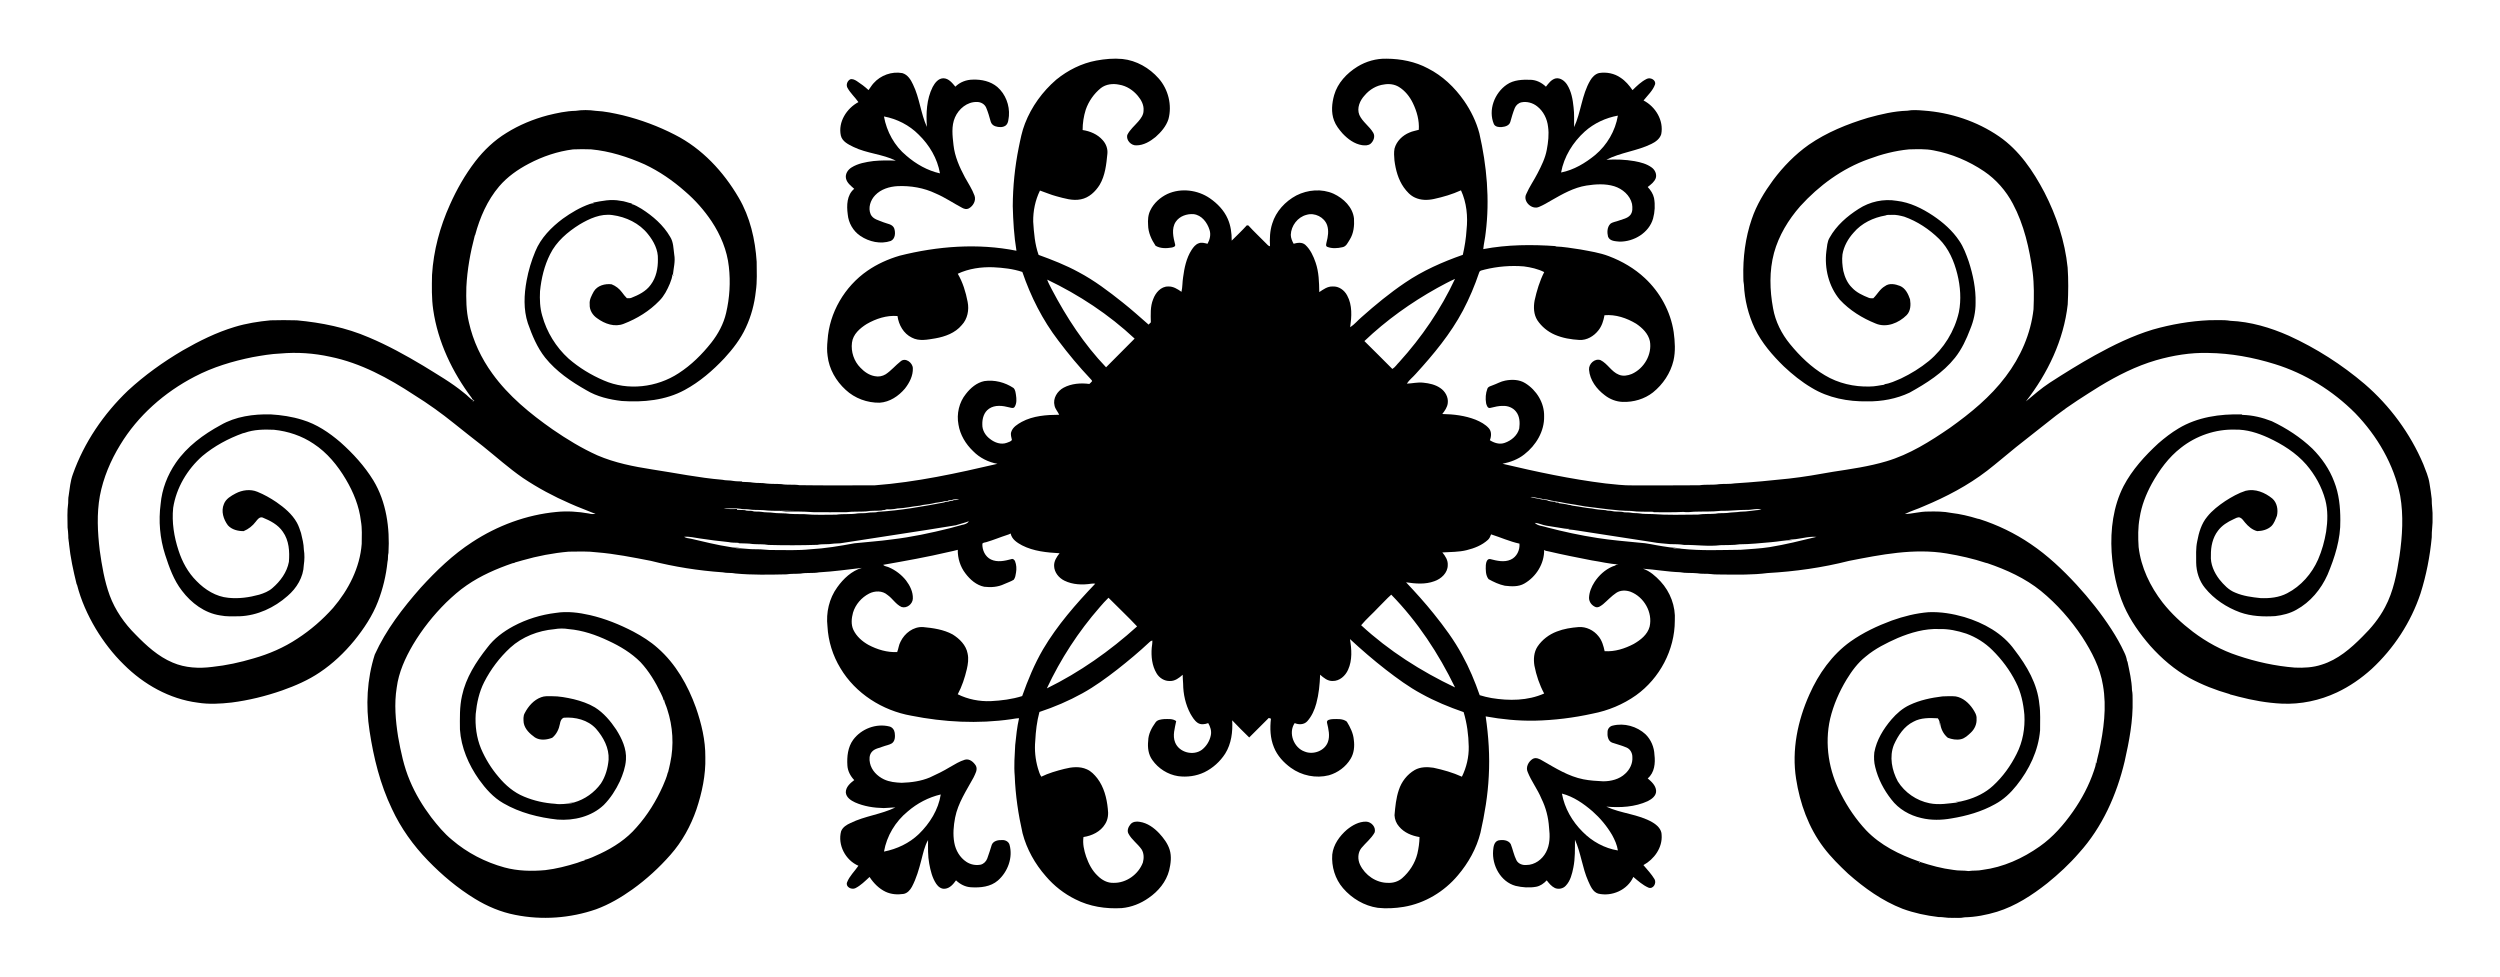 <?xml version="1.0" encoding="utf-8"?>

<!DOCTYPE svg PUBLIC "-//W3C//DTD SVG 1.1//EN" "http://www.w3.org/Graphics/SVG/1.1/DTD/svg11.dtd">
<svg version="1.1" id="Layer_1" xmlns="http://www.w3.org/2000/svg" xmlns:xlink="http://www.w3.org/1999/xlink" x="0px" y="0px"
	 viewBox="-80.941 -27.24 3057.913 1194.553" enable-background="new -80.941 -27.24 3057.913 1194.553" xml:space="preserve">
<path d="M2894.48,606.01c0.42-7.73-1.19-15.32-1.03-23.04c-0.74-6.29-1.58-12.58-2.69-18.82c-1.18-8.27-4.69-15.93-7.62-23.67
	c-15.95-37.54-40.76-71.29-71.62-97.92c-28.02-23.85-59.34-43.88-92.82-59.15c-22.63-10-46.87-17.21-71.69-18.25
	c-8.55-1.45-17.3-0.59-25.93-0.72c-23.23,1.08-46.37,5.07-68.76,11.46c-24.79,7.49-48.16,18.94-70.78,31.42
	c-18.88,10.5-37.25,21.9-55.38,33.65c-10.34,6.75-19.59,14.95-29.07,22.77c26.7-34.26,46.31-75.12,51.14-118.59
	c0.79-15,0.93-30.12-0.1-45.11c-3.29-32.13-13.63-63.27-28.38-91.93c-13.7-26.09-30.85-51.53-55.47-68.47
	c-27.17-18.68-59.64-29.32-92.42-31.63c-6.55-0.52-13.37-1.08-19.83,0.17c-16.33,0.47-32.34,4.35-48.03,8.66
	c-25.44,7.67-50.5,17.79-72.46,32.96c-16.77,11.86-31.28,26.75-43.58,43.15c-10.78,14.71-20.43,30.51-26.24,47.88
	c-7.84,22.83-10.89,47.12-10.27,71.18c-0.11,3,0.17,5.99,0.72,8.95c0.8,18.55,5.41,36.95,13.33,53.75
	c8.57,17.61,21.55,32.63,35.48,46.21c10.48,9.81,21.7,18.94,34.11,26.22c20.24,12.37,44.43,16.95,67.91,16.56
	c17.74,0.25,35.72-3.08,51.82-10.69c20.42-11.33,40.82-24.14,55.52-42.66c8.3-10.43,13.93-22.66,18.64-35.06
	c4.24-10.2,6.67-21.24,6.54-32.31c0.43-17.08-3.12-34.04-8.34-50.24c-3.1-8.81-6.34-17.72-11.66-25.47
	c-8.28-12.43-19.69-22.43-32-30.71c-13.37-8.88-28.22-16.28-44.34-18.15c-16.08-2.77-33.09,0.98-46.75,9.88
	c-14.08,8.96-27.17,20.35-35.4,35.07c-3.12,5.01-3.16,11.1-4.04,16.76c-2.53,20.85,2.9,43.05,16.51,59.3
	c12.02,12.92,27.42,22.48,43.73,29.03c13.25,5.69,28.35-0.64,37.99-10.25c4.93-5.08,5.2-12.7,4.14-19.3
	c-2.24-6.49-5.53-13.58-12.27-16.4c-5.81-2.27-13.16-3.83-18.5,0.33c-6.13,3.44-9.25,9.98-14.15,14.71
	c-1.89-0.04-3.85,0.27-5.58-0.52c-7.43-2.98-14.99-6.41-20.5-12.41c-5.65-5.48-8.83-12.93-10.62-20.47
	c-1.18-6.65-1.86-13.45-1.04-20.18c1.69-10.03,6.87-19.21,13.66-26.69c9.73-11.56,24.17-18.41,38.88-20.93
	c2.37-1.23,5.21-0.5,7.81-0.78c5.15-0.35,10.19,0.92,15.15,2.2c16.07,5.68,30.6,15.34,42.74,27.24
	c11.67,11.62,18.33,27.21,22.24,42.98c3.77,15.15,4.94,31.22,1.92,46.6c-5.24,23.21-18.44,44.53-36.72,59.74
	c-10.39,8.46-21.87,15.55-33.94,21.33c-6.92,2.84-13.78,6.48-21.33,7.11c0.61,0.15,1.24,0.3,1.89,0.46
	c-6.33,0.7-12.56,2.38-18.95,2.31c-19.09,0.58-38.51-3.89-54.94-13.78c-16.56-9.78-30.53-23.38-42.63-38.2
	c-10.29-12.56-17.79-27.49-20.64-43.54c-4.15-22.39-4.8-45.76,1.13-67.9c5.83-21.29,17.58-40.57,32.04-57.09
	c22.95-25.27,51.38-46.21,83.73-57.68c15.84-5.95,32.39-10.23,49.25-11.86c10.04-0.2,20.2-0.79,30.12,1.23
	c22.07,4.11,43.2,13.04,61.8,25.59c14.77,10.01,26.84,23.84,35.17,39.6c13.78,25.85,20.31,54.89,24.23,83.7
	c1.89,15.08,1.68,30.35,1.07,45.51c-3.34,29.91-15.87,58.39-34.03,82.25c-18.66,24.88-43,44.73-68.16,62.69
	c-24.19,16.61-49.48,32.62-77.85,40.98c-21.32,6.35-43.4,9.44-65.33,12.82c-17.89,3.2-35.81,6.3-53.85,8.32
	c-22.01,2.37-44.02,4.48-66.11,5.82c-6.29,1.05-12.71,0.42-19.02,0.96c-8.03,1.31-16.21,0.12-24.23,1.37
	c-27.25,0.29-54.5,0.1-81.74,0.15c-11.17,0.21-22.23-1.3-33.3-2.38c-42.43-5.25-84.31-14.24-125.9-24.06
	c9.55-1.94,19.01-5.34,26.69-11.5c14.21-11.01,24.66-28.2,24.2-46.59c0.4-16.41-9.34-32.01-23.1-40.5
	c-7.28-4.55-16.3-4.73-24.49-3.13c-5.45,1-10.22,3.94-15.4,5.74c-2.36,0.99-5.49,1.48-6.42,4.25c-2.12,5.59-2.54,11.87-1.54,17.75
	c0.67,2.46,1.78,6.63,5.23,5.64c5.22-1.21,10.46-2.69,15.9-2.42c5.74-0.14,11.59,2.2,15.25,6.72c4.85,5.74,5.09,13.83,4.15,20.93
	c-2.17,8.54-9.78,14.84-17.86,17.59c-6.16,2.21-12.81,0.1-18.09-3.28c1.88-4.64,2.3-10.46-1.13-14.5
	c-4.34-4.94-10.35-8.1-16.34-10.6c-12.93-5.05-26.92-6.72-40.72-6.96c3.05-3.91,6.09-8.17,6.7-13.22
	c0.98-7.34-3.19-14.67-9.25-18.62c-6.06-4.16-13.44-5.75-20.63-6.46c-6.76-0.84-13.45,0.96-20.17,1.16
	c2.91-4.62,7.46-7.9,10.99-12.04c21.69-23.78,42.51-48.84,57.65-77.4c7.87-14.92,14.44-30.5,19.82-46.47
	c0.73-2.94,4.46-2.69,6.77-3.61c15.63-3.86,31.91-5.2,47.96-3.88c8.52,1.15,17.12,3.04,24.82,6.96
	c-5.56,10.98-9.14,22.85-11.76,34.84c-1.45,8.06-1.13,16.94,3.38,24.04c5.2,7.83,12.76,14.02,21.38,17.73
	c9.5,4.11,19.85,5.83,30.13,6.41c9.07,0.45,17.57-4.64,23.05-11.6c4.33-5.31,6.37-12.02,7.57-18.66
	c13.64-1.2,27.16,3.43,38.74,10.37c7.54,5.09,14.77,12.09,16.79,21.3c2.88,16.41-7.12,33.48-22.13,40.17
	c-4.94,2.04-10.73,3.05-15.8,0.89c-9.22-3.61-13.77-13.54-22.48-17.84c-7.09-2.44-14.57,4.64-14.03,11.79
	c1,12.69,9.26,23.68,19.18,31.11c6.28,4.95,14.09,8,22.12,8.23c13.12,0.41,26.5-3.44,36.89-11.59c12.22-9.83,21.46-23.57,25.1-38.89
	c2.64-11.46,1.79-23.38,0.26-34.93c-3.77-25.14-16.67-48.67-35.22-65.95c-12.67-11.87-27.93-20.78-44.12-26.9
	c-11.16-4.28-23.04-6-34.71-8.21c-10.32-1.52-20.63-3.38-31.06-3.69c0.41-0.09,1.24-0.27,1.66-0.35
	c-29.82-2.14-60.02-1.99-89.47,3.63c0.64-6.83,2.35-13.51,3-20.35c5.07-40.45,1.32-81.61-7.76-121.23
	c-3.75-14.26-10.36-27.71-18.72-39.82c-11.43-16.38-26.3-30.61-44.22-39.67c-15.47-8.3-33.17-11.75-50.62-11.85
	c-12.5-0.32-25.03,3.21-35.66,9.77c-12.9,8.01-24.16,19.86-28.41,34.74c-2.8,10.02-3.89,21.09-0.16,31.02
	c2.19,6.03,6.25,11.12,10.41,15.9c6.43,6.83,14.41,12.84,23.89,14.34c3.52,0.44,7.58,0.62,10.49-1.81
	c3.59-3.16,5.79-8.86,3.22-13.29c-4.67-8.06-13.19-13.32-17.05-21.92c-3.36-8.43,0.73-17.71,6.57-23.94
	c5.96-7.09,14.42-12.14,23.68-13.28c6.11-1.12,12.66-0.3,18.04,2.94c7.58,4.62,13.32,11.84,17.16,19.77
	c4.92,10.13,8.05,21.38,7.28,32.72c-3.77,1.19-7.75,1.66-11.35,3.34c-8.53,3.46-15.9,10.57-18.34,19.6c-0.92,4.8-0.5,9.74-0.1,14.57
	c1.49,11.59,4.62,23.28,11.41,32.95c3.64,5.04,7.96,9.94,13.77,12.51c7.21,3.36,15.51,3.33,23.16,1.66
	c11.31-2.45,22.5-5.75,33.05-10.58c6.92,15.04,8.57,32.06,6.8,48.4c-0.62,10.28-2.27,20.47-4.56,30.5
	c-24.76,8.66-49,19.34-70.74,34.16c-18.69,12.64-36.18,26.99-53.02,41.99c-4.78,4.01-8.73,9.06-14.01,12.41
	c1.79-12.9,2.82-27-3.7-38.83c-3.4-6.52-10.28-11.56-17.87-11c-6.23-0.22-11.33,3.64-16.25,6.87c-0.18-12.14-0.47-24.49-4.46-36.09
	c-2.69-7.91-6.36-15.89-12.54-21.67c-4.03-3.61-9.64-2.7-14.37-1.39c-1.83-3.37-3.4-7.01-3.46-10.91
	c0.39-11.11,8.37-21.7,19.25-24.46c9.96-3.08,21.87,2.85,25.23,12.79c2.23,6.77,1.01,14.05-0.75,20.78
	c-0.27,1.76-1.39,4.51,0.75,5.53c5.93,2.4,12.66,1.89,18.78,0.48c4.64-0.84,6.5-5.68,8.81-9.2c4.87-7.68,5.81-17.1,5.23-25.98
	c-1.57-13.89-12.84-24.55-24.94-30.21c-14.44-6.45-31.64-4.98-45.56,2.1c-13.61,7.25-24.96,19.48-29.49,34.39
	c-2.91,8.94-3.29,18.45-2.72,27.77c-2.18-0.3-3.43-2.21-4.9-3.6c-7.15-7.3-14.67-14.26-21.53-21.83c-0.47-0.05-1.43-0.16-1.91-0.21
	c-5.89,6.51-12.3,12.55-18.52,18.74c0.06-9.12-1.15-18.39-4.9-26.77c-4.49-10.35-12.66-18.71-21.84-25.06
	c-14.94-10.26-35.26-12.83-51.9-5.26c-8.84,4.22-16.66,11.16-20.92,20.08c-2.77,5.53-3.14,11.83-2.71,17.89
	c0.11,9.2,4.12,17.92,9.16,25.41c5.81,3.43,13.15,3.32,19.63,2.19c1.78-0.39,4.85-1.03,4.33-3.54c-2.29-9.02-4.83-19.55,0.68-27.95
	c4.71-7.02,13.69-9.97,21.84-9.39c9.93,1.15,16.69,10.23,19.47,19.16c1.93,5.75,0.47,11.95-2.41,17.09
	c-3.49-0.81-7.24-2.05-10.73-0.62c-3.99,1.33-6.61,4.86-8.82,8.23c-6.39,9.99-8.8,21.88-10.34,33.47
	c-0.96,5.87-0.62,11.88-1.98,17.7c-4.79-3.37-10.11-6.82-16.21-6.53c-8.97-0.17-15.61,7.77-18.42,15.56
	c-3.69,8.99-3.03,18.8-2.83,28.29c-0.95,0.91-1.88,1.84-2.78,2.77c-10.47-9.15-20.8-18.45-31.7-27.08
	c-17.07-13.59-34.56-26.89-53.9-37.11c-15.61-8.55-32.24-15.03-48.92-21.08c-4.61-12.92-5.7-26.89-6.6-40.52
	c-0.22-13.14,2.5-26.34,8.28-38.17c6.75,2.25,13.27,5.21,20.19,6.99c9.69,2.57,19.8,5.86,29.89,3.72
	c9.87-1.92,17.68-9.35,22.87-17.61c6.82-11.47,8.22-25.07,9.5-38.08c0.66-6.09-1.67-12.26-5.78-16.72
	c-6.2-7.11-15.32-10.97-24.5-12.32c-0.02-8.42,1.28-16.87,3.81-24.89c3.54-10.29,10.03-19.55,18.47-26.42
	c6.28-4.87,14.79-5.81,22.4-4.19c9.04,1.45,17.11,6.74,22.89,13.73c4.19,4.98,7.56,11.23,6.95,17.95c0.05,5.19-3.18,9.58-6.42,13.33
	c-4.63,5.42-10.43,10.08-13.54,16.62c-1.47,6.42,4.83,12.99,11.25,12.61c8.82-0.04,16.78-4.82,23.42-10.24
	c6.73-5.95,12.91-13.09,15.73-21.77c4.63-17.15-0.17-36.54-11.94-49.84c-11.31-12.86-27.22-22.04-44.4-23.81
	c-10.66-1.01-21.42,0-31.92,1.93c-17.99,3.35-34.78,11.84-48.93,23.33c-16.81,14.48-30.23,32.96-38.27,53.68
	c-3.74,9.42-5.58,19.42-7.63,29.31c-4.77,23.62-7.19,47.69-7.32,71.77c0.46,18.24,1.53,36.49,4.51,54.52
	c-47.28-9.44-96.4-5.63-142.91,6.08c-13.96,4.12-27.46,10.15-39.44,18.46c-27.77,19.2-46.62,51.23-48.7,85.05
	c-0.65,6.35-0.88,12.79,0.07,19.12c1.77,15.98,10.31,30.68,22.08,41.42c11.11,10.42,26.43,16.02,41.61,15.76
	c12.26-0.79,23.2-8.14,30.93-17.34c5.53-7.09,10.05-15.79,9.63-25c-0.3-6.69-9.09-13.32-14.9-8.29
	c-6.35,4.97-11.53,11.36-18.29,15.83c-3.95,2.43-8.82,3.38-13.36,2.33c-6.89-1.16-12.84-5.34-17.55-10.33
	c-7.93-7.9-11.77-19.6-10.35-30.66c1.23-10.29,9.73-17.63,18.02-22.81c11.34-6.52,24.44-10.87,37.66-9.75
	c1.47,10.83,7.41,21.5,17.53,26.38c8.92,4.81,19.33,2.46,28.79,0.93c11.97-2.12,24.22-6.56,32.22-16.17
	c7.18-7.51,9.27-18.64,7.23-28.61c-2.28-11.91-5.89-23.74-12.04-34.26c13.48-6.34,28.64-8.45,43.43-7.94
	c12,0.63,24.1,1.89,35.55,5.75c10.26,30.08,24.73,58.82,44.12,84.08c12.2,16.23,25.22,31.86,39.18,46.61
	c0.7,0.92,1.84,1.67,2.04,2.91c-0.95,1.3-2.22,2.31-3.38,3.39c-10.59-1.4-21.91-0.52-31.47,4.57c-7.69,4.11-13.43,13.11-11.1,21.98
	c0.85,4.22,4,7.31,5.69,11.13c-15.6,0.1-31.81,1.17-45.82,8.7c-5.15,2.94-10.98,6.33-12.86,12.36c-1.08,3.3,0.25,6.6,0.86,9.84
	c-1.4,1.91-4.1,2.54-6.24,3.41c-7.05,2.61-14.8-0.17-20.44-4.62c-5.63-4.1-9.74-10.68-9.53-17.8c-0.22-7.15,1.96-15.04,8.16-19.25
	c7.27-5.03,16.81-3.78,24.87-1.66c2.16,0.5,5.31,1.71,6.64-0.86c2.59-4.26,2.19-9.58,1.49-14.31c-0.5-2.96-0.75-6.38-3.05-8.57
	c-10.42-6.9-23.28-10.27-35.72-8.41c-9.24,1.91-16.77,8.36-22.42,15.63c-8.44,10.36-11.63,24.53-9.15,37.59
	c1.99,12.51,8.87,23.84,17.96,32.5c7.92,8.18,18.57,13.43,29.73,15.47c-49.45,11.53-99.34,22.46-150.02,26.3
	c-30.73,0.03-61.46,0.29-92.18-0.18c-7.23-1.19-14.66,0.07-21.88-1.27c-6.07-0.46-12.2-0.05-18.25-0.72
	c-5.52-1.1-11.18-0.32-16.71-1.16c-4.32-0.79-8.72-0.6-13.07-0.87l-0.72-0.56c-3.42-0.16-6.86-0.04-10.23-0.6
	c-4.47-0.93-9.1-0.36-13.55-1.44c-28.8-2.39-57.15-8.3-85.71-12.62c-22.76-3.55-45.63-8.05-66.9-17.19
	c-19.32-8.68-37.46-19.76-54.88-31.75c-27.46-19.22-53.91-40.85-73.65-68.21c-13.64-18.73-23.7-40.13-28.75-62.77
	c-3.45-14.14-3.48-28.77-3.12-43.23c1.07-21.27,4.87-42.33,10.31-62.92l0.47-0.74c5.76-21.42,14.87-42.41,29.35-59.43
	c9.98-11.68,22.74-20.66,36.28-27.74c16.86-8.89,35.22-15.12,54.16-17.49c7.31-0.38,14.63-0.28,21.94-0.05
	c22.75,2.1,44.78,9.17,65.6,18.39c18,8.5,34.57,19.91,49.45,33.09c12.41,10.61,23.31,22.99,32.4,36.54
	c11.01,16.61,19,35.59,21.11,55.51c2.17,18.88,0.97,38.14-3.36,56.64c-3.08,13.35-9.74,25.63-18.15,36.35
	c-11.32,14.3-24.47,27.35-39.84,37.28c-26.61,17.49-62.16,21.74-91.56,8.9c-15.6-6.67-30.29-15.58-43.1-26.73
	c-15.43-13.97-26.79-32.48-32.28-52.55c-2.85-9.71-3.15-19.86-2.68-29.9c1.56-15.59,5.21-31.14,12.31-45.19
	c7.71-15.69,21.52-27.37,36.1-36.48c12.02-7.15,25.79-13.47,40.14-11.47c16.6,2.21,33.01,9.98,43.51,23.32
	c7.02,8.67,12.62,19.38,12.13,30.82c0.15,10.88-2.07,22.27-8.77,31.11c-5.74,8.11-15.03,12.6-24.04,16.12
	c-1.66,0.51-3.42,0.3-5.11,0.33c-2.23-2.21-4.18-4.67-6.01-7.21c-3.21-4.38-7.67-7.85-12.71-9.83c-8.02-0.98-17.52,1.51-21.83,8.89
	c-2.57,4.84-5.56,9.89-4.96,15.6c-0.44,6.97,3.6,13.46,9.31,17.21c9.09,6.68,21.31,11.06,32.34,6.62
	c16.19-6.25,31.46-15.59,43.54-28.16c5.86-5.85,9.64-13.38,12.85-20.93c1.349-3.945,3.318-7.907,3.071-12.169
	c0.17,1.249,0.629,2.618,2.069,1.679l-1.39-0.37c0.78-8.19,3.15-16.43,1.62-24.67c-1.05-7.34-0.85-15.28-5-21.74
	c-8.28-14.35-21.2-25.48-35.04-34.29c-4.08-2.28-8.08-5.01-12.71-6c0.59-0.12,1.19-0.25,1.8-0.37c-5.07-0.74-9.76-3.1-14.92-3.42
	c-11.32-2.31-22.76,0.13-33.87,2.35c0.62,0.17,1.25,0.34,1.89,0.52c-1.83,0.1-3.65,0.32-5.35,1.01
	c-11.94,4.18-22.92,10.71-33.16,18.05c-13.99,10.49-26.86,23.52-33.57,39.95c-4.81,11.47-8.4,23.48-10.65,35.72
	c-3.17,17.21-3.99,35.31,1.53,52.16c5.23,14.82,11.32,29.67,21.17,42.1c13.54,16.86,31.66,29.23,50.31,39.8
	c13.12,7.93,28.36,11.46,43.45,13.21c26.12,1.79,53.54-0.76,76.89-13.47c18.33-9.91,34.28-23.68,48.51-38.8
	c10.34-11.25,19.87-23.5,26.27-37.47c6.56-13.99,10.62-29.17,12.23-44.52c1.75-11.91,1.11-24.02,1.04-36.03
	c-1.77-27.21-8.03-54.69-22-78.38c-18.58-31.9-44.87-60.18-78.07-77c-20.19-10.41-41.62-18.35-63.66-23.81
	c-10.96-2.5-22.04-4.94-33.29-5.44c-8.07-1.15-16.39-1.25-24.45,0c-11.54,0.24-22.92,2.75-34.1,5.5
	c-17.72,4.71-34.89,11.77-50.46,21.51c-14.88,9.06-27.67,21.25-38.28,35.02c-12.44,16.23-22.59,34.14-30.91,52.8
	c-12.21,27.05-20.07,56.22-21.87,85.87c-0.28,14.21-0.61,28.5,1.44,42.6c5.69,39.43,23.45,76.42,47.23,108.09
	c0.17,0.38,0.52,1.15,0.69,1.54c1.32,0.58,2.52,1.39,3.65,2.29c-0.41-0.26-1.24-0.77-1.66-1.03c-0.43,1.01-1.22,1.64-2.37,1.9
	l2.02-1.42c-4.56-2.41-7.68-6.65-11.85-9.6c-15.45-12.8-32.98-22.72-49.96-33.29c-21.42-12.82-43.36-24.91-66.39-34.6
	c-27.89-12.07-58.06-18.15-88.18-20.92c-10.71-0.31-21.43-0.33-32.14-0.01c-14.83,1.41-29.67,3.74-43.97,8.11
	c-22.33,6.73-43.35,17.17-63.52,28.76c-23.89,14.07-46.57,30.32-66.97,49.13c-29.69,28.43-53.56,63.35-67.32,102.2
	c-3.14,8.46-3.85,17.56-5.17,26.42c-0.67,2.91-0.4,5.92-0.58,8.89c-1.43,9.9-0.82,19.96-0.75,29.93c0.85,6.36,1.16,12.79,0.81,19.2
	c0.34-2.14,0.69-4.28,1-6.41c-0.11,2.38-0.18,4.77-0.05,7.17c1.71,16.67,5.29,33.09,9.31,49.34l0.5,0.76
	c4.82,18.96,12.94,36.98,22.9,53.77c9.61,15.88,20.97,30.76,34.27,43.74c24.31,24.31,55.98,42.22,90.37,46.64
	c13.68,2.21,27.63,1.41,41.32-0.12c21.14-2.69,41.95-7.84,62.07-14.84c16.07-5.68,31.89-12.53,46.05-22.12
	c15.94-10.66,29.95-24.02,42.12-38.8c11.76-14.54,22.29-30.34,29.05-47.87c5.97-15.52,9.89-31.85,11.58-48.39
	c1.01-3.63,0.2-7.47,1.21-11.09c1.77-30.38-2.51-62.17-18.49-88.6c-10.82-17.62-24.92-33.01-40.32-46.72
	c-13.7-11.73-29.04-22.15-46.48-27.34c-12.6-3.98-25.74-5.92-38.89-6.71c-20.93-0.45-42.72,2.46-61.11,13.1
	c-21.1,11.45-41.08,26.18-54.83,46.15c-10.2,14.86-16.97,32.23-18.55,50.23c-2.73,20.76-0.96,42.1,5.46,62.06
	c5.02,15.48,10.52,31.23,20.65,44.21c11.32,14.96,27.61,27.2,46.49,30.11c7.86,1.62,15.94,1.17,23.91,1.09
	c21.78-0.82,42.57-10.53,58.75-24.87c11.1-9.47,19.35-22.98,19.85-37.83c0.91-6.25,1.1-12.63,0.05-18.87
	c-0.15-6.89-1.82-13.6-3.45-20.25c-1.44-4.37-2.86-8.77-5.11-12.8c-5.86-10.44-15.31-18.26-25.01-25
	c-7.34-4.95-15.09-9.35-23.31-12.67c-8.57-3.53-18.5-2.19-26.57,2.06c-5.66,3.04-11.9,6.52-14.3,12.89
	c-3.78,8.79-0.59,18.8,4.88,26.11c4.76,5.31,12.36,7.13,19.24,7.07c5.92-2.43,11-6.49,14.84-11.59c1.97-2.52,4.47-6.11,8.18-5.1
	c9.43,3.84,19.11,8.78,24.94,17.48c7.57,10.59,8.44,24.24,7.39,36.79c-2.39,12.78-10.48,23.77-20.19,32.09
	c-4.59,4.05-10.39,6.3-16.17,8.08c-12.2,3.37-25.03,5.15-37.66,3.81c-15.08-1.35-28.61-9.82-38.95-20.5
	c-10.4-10.3-17.55-23.48-22.01-37.33c-5.51-16.75-8.38-34.56-6.58-52.19c3.79-24.54,17.26-47.11,35.78-63.44
	c14.57-12.17,31.54-21.33,49.36-27.77c0.56-0.13,1.67-0.39,2.23-0.53c11.5-4.18,23.87-4.28,35.94-3.76
	c17.16,1.78,34.03,7.36,48.37,17.05c16.66,10.87,29.52,26.63,39.55,43.63c9.27,15.62,16.3,32.85,18.39,50.99
	c1.66,9.18,1.04,18.56,0.99,27.84c-2.15,29.22-16.2,56.41-35.03,78.41c-12.81,14.35-27.47,27.07-43.61,37.54
	c-16.46,10.94-34.79,18.83-53.77,24.22c-16.37,4.89-33.16,8.55-50.16,10.34c-16.3,2.16-33.4,1.33-48.66-5.25
	c-17.71-7.42-32.11-20.67-45.34-34.25c-13.69-13.58-24.98-29.8-31.7-47.94c-6.46-17.76-9.56-36.52-12.18-55.16
	c-2.61-22.07-3.77-44.62,0.19-66.61c4.2-22.1,13.09-43.14,24.81-62.28c21.67-35.84,54.23-64.43,91.28-83.6
	c22.15-11.6,46.31-18.84,70.75-23.76c11.27-2,22.59-3.97,34.05-4.44c20.29-1.83,40.9-0.41,60.82,3.97
	c37.37,7.61,71.37,26.11,102.93,46.89c16.87,10.49,33.03,22.08,48.49,34.54c11.67,9.41,23.48,18.63,35.29,27.87
	c16.33,13.08,31.92,27.12,49.17,39.03c18.15,12.13,37.45,22.5,57.48,31.18c10.25,4.67,20.91,8.37,31.28,12.76
	c-2.75,0.28-5.54,0.18-8.2-0.56c-13.07-2.31-26.47-3.26-39.69-1.89c-36.69,3.45-72.22,16.68-102.99,36.85
	c-23.67,15.32-44.08,35.05-63.03,55.79c-21.89,24.89-42.51,51.51-56.23,81.88c-9.57,30.09-11.19,62.37-6.34,93.47
	c4.95,32.66,12.96,65.16,27.29,95.06c10.89,23.57,26.21,44.91,44.27,63.51c17.16,17.69,36.19,33.7,57.26,46.56
	c15.12,9.31,31.74,16.31,49.21,19.71c32.85,6.63,67.42,4.14,99.09-6.84c15.91-5.86,30.66-14.52,44.42-24.35
	c17.1-12.25,32.71-26.54,46.58-42.34c14.19-16.06,24.68-35.17,31.67-55.38c6.86-20.54,11.48-42.13,10.91-63.88
	c0.22-20.76-4.75-41.23-11.53-60.74c-9.81-27.31-24.66-53.54-46.7-72.83c-8.94-8.02-19.2-14.43-29.77-20.08
	c-16.8-8.74-34.52-15.91-53.01-20.19c-13.66-3.13-27.87-4.97-41.82-2.73c-18.13,2.19-35.91,7.67-52.02,16.3
	c-12.15,6.58-23.57,15.04-31.87,26.21c-13.76,17.44-26.2,36.8-30.9,58.81c-3.07,13.54-2.63,27.45-2.53,41.25
	c1.43,22.11,10.57,43.11,23.2,61.1c8.13,11.37,17.66,22.18,29.95,29.17c20.15,11.68,43.22,17.47,66.22,19.98
	c20.09,1.48,41.56-3.66,56.5-17.8c8.31-8.37,14.75-18.45,19.76-29.08c3.66-8.37,6.84-17.17,7.42-26.35
	c0.98-13.33-5.02-25.93-11.94-36.93c-6.97-10.42-15.27-20.3-25.97-27.04c-8-4.81-16.96-7.78-25.96-10.06
	c-8.82-1.98-17.77-3.75-26.83-3.66c-4.35,0.02-8.86-0.4-12.98,1.25c-9.09,3.27-15.79,11.04-20.12,19.42
	c-2.07,3.63-1.61,8.01-1.25,12c1.42,7.77,7.61,13.36,13.73,17.76c6.33,4,14.46,2.99,21.13,0.44c5.25-4.18,8.25-10.66,9.47-17.15
	c0.42-2.95,1.64-6.25,4.64-7.41c14.14-1.09,29.47,2.62,39.37,13.36c9.11,10.44,16.32,23.71,15.49,37.96
	c-0.88,10.23-3.75,20.54-9.42,29.19c-7.98,11.08-19.74,19.41-32.89,23.15c-2.03,0.57-4.13,0.23-6.18,0.11
	c1.41,0.22,2.82,0.47,4.24,0.74c-7.07,0.54-14.16,1.93-21.25,0.76c-12.98-0.83-25.89-3.7-37.89-8.74
	c-12.38-5.03-22.81-13.95-31.25-24.17c-8.86-10.34-16.07-22.08-21.42-34.6c-5.5-13.34-7.4-28.03-6.49-42.37
	c1.29-13.4,4.22-26.85,10.36-38.94c8.03-15.75,18.9-30.07,31.87-42.08c14.7-13.42,34.16-20.88,53.84-22.65
	c5.79-1.03,11.81-1.1,17.63-0.12c16.97,1.43,33.33,7.04,48.64,14.32c14.29,6.58,28.03,14.85,39.2,26.05
	c10.42,11.15,18.31,24.4,24.9,38.09c1.34,2.96,3.04,5.85,3.39,9.15c0.15-0.56,0.31-1.11,0.48-1.64c0.59,4.24,2.87,7.97,3.98,12.09
	c6.95,21.04,8.33,43.93,3.66,65.6c-0.65,3.8-1.78,7.49-2.6,11.26l-0.44,0.73c-1.31,5.57-3.69,10.81-5.88,16.08
	c-8.18,18.39-18.85,35.76-32.31,50.77c-12.01,14.06-27.78,24.36-44.39,32.2c-6.54,2.85-12.97,6.4-20,7.79
	c0.55,0.13,1.11,0.27,1.68,0.42c-3.43,0.44-6.57,1.93-9.81,3.01c-12.76,3.98-25.77,7.34-39.07,8.9
	c-16.69,1.51-33.71,1.15-49.97-3.28c-23.45-6.41-45.59-17.88-64.08-33.7c-9.76-7.95-17.77-17.75-25.48-27.62
	c-10.41-13.84-19.47-28.78-26.14-44.78c-7.31-17.17-11.11-35.56-14.39-53.86c-3.1-19.81-4.9-40.08-1.68-59.99
	c2.42-18.77,10.41-36.29,19.89-52.48c11.24-18.88,25.02-36.21,40.62-51.66c7.89-7.55,16.04-14.86,25.09-21.01
	c17.15-11.86,36.43-20.23,56.08-26.99c0.56-0.1,1.68-0.31,2.24-0.42l0.72-0.52c3.12-0.63,6.05-1.94,9.16-2.6
	c18.48-5.31,37.46-8.97,56.6-10.63c11.46-0.12,22.99-0.64,34.38,0.81c22.21,1.76,44.15,6.2,66.03,10.43
	c28.82,7.3,58.3,12,87.94,14.04c5.15,1.17,10.5,0.3,15.67,1.44c20.7,1.96,41.57,1.46,62.36,1.04c5.72-0.97,11.55-0.46,17.32-0.93
	c7.46-1.4,15.15-0.09,22.6-1.53c17.53-0.96,34.89-3.44,52.32-5.44c-12.63,3.6-22.66,13.24-30.16,23.69
	c-9.95,13.68-13.91,31.16-11.98,47.87c0.95,18.02,6.45,35.71,15.83,51.11c18.37,30.95,51.44,51.88,86.6,58.09
	c40.17,8,81.7,10.19,122.31,4.33c3.18-0.45,6.33-1.2,9.57-1.18c-2.43,10.78-3.58,21.8-4.69,32.78c-0.63,12.61-1.69,25.27-0.57,37.9
	c0.87,23.57,4.36,47.02,9.58,70.01c5.1,19.48,15.24,37.53,28.52,52.62c9.94,11.68,22.26,21.31,36.01,28.11
	c17.38,8.94,37.35,11.97,56.73,10.81c11.85-1.06,23.28-5.59,32.96-12.46c11.77-8.03,21.48-19.71,25.09-33.69
	c1.96-8.21,3.15-17.01,0.61-25.24c-2.41-7.7-7.4-14.27-12.8-20.13c-6.37-6.73-14.37-12.59-23.74-13.99
	c-3.86-0.72-8.5-0.35-11.22,2.82c-2.68,3.14-4.81,7.84-2.54,11.8c3.97,7.34,11.13,12.17,15.88,18.93c3.05,4.75,3.11,10.9,1.67,16.21
	c-5.44,14.49-20.32,25.24-35.96,24.86c-7.3,0.31-14.14-3.42-19.17-8.46c-6.86-6.34-11.22-14.85-14.26-23.56
	c-2.59-7.68-4.47-15.91-3.28-24.03c10.38-1.54,20.84-6.53,26.42-15.78c3.62-5.53,4.28-12.4,3.34-18.82
	c-1.3-13.13-4.72-26.54-12.84-37.2c-3.52-4.44-7.54-8.78-12.86-11.03c-8.61-3.93-18.49-2.8-27.39-0.52
	c-9.64,2.43-19.3,5.17-28.25,9.56c-2.19-3.09-2.97-6.89-4.19-10.39c-3.09-10.83-4.27-22.26-3.21-33.47
	c0.61-11.88,1.99-23.82,5.12-35.32c18.13-5.99,35.78-13.52,52.49-22.79c15.15-8.34,29.13-18.6,42.78-29.18
	c13.57-10.67,26.86-21.73,39.44-33.56c0.91-1,2.04-1.62,3.38-1.85c0.16,2.95-0.39,5.86-0.74,8.78c-0.87,10.67,0.31,21.98,5.92,31.33
	c3.33,5.68,9.67,9.7,16.38,9.4c6.12,0.2,11.23-3.74,15.55-7.64c0.04,3.62,0.33,7.24,0.54,10.87c0.09,12.77,2.93,25.65,8.99,36.94
	c2.43,4.03,4.84,8.37,8.85,11.06c3.84,2.54,8.77,1.8,12.85,0.27c2.6,4.38,4.26,9.6,3.22,14.73c-1.35,7.05-5.37,13.61-11.07,17.99
	c-10.53,7.64-27.7,3.21-32.6-9.04c-3.45-8.52-0.32-17.59,1.28-26.11c-4.21-3.23-9.81-2.51-14.76-2.49
	c-3.72,0.38-8.21,0.74-10.52,4.11c-4.77,6.6-8.84,14.2-8.97,22.54c-0.87,8.1,0.16,16.73,5.11,23.46
	c7.28,10.39,18.87,17.74,31.44,19.69c10.88,1.47,22.21-0.02,32.16-4.76c10.36-5.04,19.29-13.11,25.51-22.81
	c7.55-12.07,9.33-26.74,8.54-40.71c6.72,7.21,13.81,14.05,20.82,20.97c8.05-7.88,15.95-15.92,23.92-23.88
	c0.66,0.22,2,0.66,2.66,0.88c-1.37,11.73-0.92,23.98,3.65,35.02c4.07,10.27,11.83,18.66,20.69,25.07
	c13.19,9.59,30.66,13.2,46.5,9.18c10.92-3.11,20.75-10.36,26.59-20.13c4.21-6.92,5.02-15.32,3.94-23.2
	c-0.65-8.07-4.4-15.49-8.55-22.28c-4.82-3.87-11.61-3.22-17.43-3.1c-2.66,0.25-7.8,0.67-6.77,4.61c1.74,7.58,3.81,15.71,1.07,23.32
	c-3.91,10.96-17.91,16.04-28.38,11.79c-13.41-4.56-20.44-22.96-12.27-34.87c5.03,2.22,11.53,2.02,15.41-2.28
	c5.49-6.13,8.92-13.89,11.04-21.77c3.1-11.45,4.23-23.33,4.67-35.15c4.25,3.8,9.2,7.93,15.27,7.7c8.51,0.2,15.7-6.36,18.94-13.81
	c5.33-11.74,4.34-25.08,2.29-37.46c14.09,13.03,28.63,25.6,43.79,37.38c13.9,10.71,28.08,21.2,43.57,29.53
	c16.44,9.15,33.91,16.3,51.67,22.44c4.1,13.65,5.99,27.92,6.24,42.15c0.25,12.72-2.73,25.45-8.35,36.85
	c-11.08-5.06-22.87-8.4-34.76-10.96c-7.67-1.15-16-1.16-22.94,2.76c-9.24,5.32-16.19,14.31-19.46,24.42
	c-3.39,9.95-4.37,20.49-5.27,30.9c0.23,5.05,2.14,10.01,5.53,13.79c6.19,7.5,15.63,11.4,25.05,12.9c-0.08,6.87-1.09,13.71-2.63,20.4
	c-2.89,11.65-9.72,22.17-18.74,30.02c-4.66,3.98-10.88,5.91-16.97,5.6c-14.57,0.17-28.28-9.28-34.44-22.27
	c-3.01-6.38-2.85-14.54,1.61-20.21c5.26-6.4,12.05-11.61,16.16-18.9c2.28-6.49-3.85-13.31-10.3-13.49
	c-8.78-0.14-16.88,4.45-23.5,9.84c-9,7.8-16.57,18.27-17.93,30.38c-1.09,14.73,3.46,29.95,13.18,41.17
	c10.79,12.55,25.96,21.6,42.44,24.02c10.57,1.15,21.31,0.56,31.79-1.15c25.85-4.33,49.57-18.65,66.33-38.66
	c12.78-15.04,22.69-32.75,27.54-51.95c5.17-22.83,9.05-46.01,10.18-69.41c1.38-24.37-0.26-48.84-3.79-72.97
	c19.69,3.63,39.72,5.54,59.75,5.25c23.88-0.53,47.71-3.45,71.04-8.62c19.01-3.65,37.36-11.26,53.16-22.48
	c28.93-20.74,47.38-55.5,47.4-91.2c1.12-17.57-5.58-35.2-17.48-48.06c-6.03-6.45-12.91-12.63-21.39-15.52
	c15.11,1.01,30.08,3.8,45.26,4.29c6.9,1.38,13.99,0.54,20.96,1.28c5.63,1.07,11.39,0.23,17.05,1c4.63,0.66,9.33,0.37,14,0.55
	c18.33,0.15,36.76,0.55,54.96-1.8c33.56-1.88,67.05-6.58,99.69-14.89c39.18-7.68,79.41-15.7,119.34-9.12
	c16.2,2.72,32.3,6.31,47.91,11.48c0.54,0.13,1.61,0.39,2.15,0.52c23.28,7.95,46.12,18.31,65.36,33.88
	c19.62,16.02,36.53,35.24,50.53,56.32c11.65,18.04,21.94,37.65,25.35,59.09c4.74,26.95,0.88,54.47-4.77,80.99
	c-0.97,5.02-2.78,9.87-3.28,14.98c-0.23-0.64-0.43-1.26-0.59-1.87c0.13,3.62-1.34,6.99-2.4,10.39
	c-5.97,17.83-14.88,34.59-25.65,49.96c-11.31,16.09-24.41,31.19-40.59,42.56c-20.73,14.68-44.74,25.57-70.08,28.77
	c-5.57,1.29-11.37,0.5-16.99,1.43c-6.18-0.9-12.47-0.24-18.6-1.4c-13.98-1.72-27.64-5.43-40.98-9.85l-0.57,1.53
	c-0.84-1.11,0.17-1.96,1.1-2.54c-0.47,0.11-1.39,0.33-1.85,0.44c-23.67-8.23-46.99-19.75-64.49-38.09
	c-12.26-13.15-22.49-28.12-30.63-44.13c-14.95-28.01-20.41-61.21-13.33-92.27c4.06-16.98,11.15-33.14,20.16-48.06
	c6.33-10.34,13.65-20.34,23.24-27.91c11.64-9.82,25.41-16.63,39.25-22.76c16.02-6.71,33.21-11.71,50.74-10.98
	c11.27-0.33,22.42,2.06,33.08,5.59c11.94,4.32,22.93,11.22,31.95,20.19c11.52,11.41,21.44,24.58,28.68,39.12
	c6.41,12.33,9.26,26.15,10.47,39.88c0.98,16.4-1.94,33.19-9.46,47.88c-7.25,14.54-16.89,28.02-28.89,39.01
	c-9.28,8.6-20.9,14.22-33,17.61c-4.24,1.04-8.49,2.56-12.92,2.02c0.87,0.17,2.61,0.5,3.48,0.67c-11.7,1.34-23.58,3.51-35.3,1.09
	c-15.79-3.15-30.22-13.06-38.73-26.73c-7.25-13.52-10.61-30.21-4.73-44.87c5.08-11.3,12.38-22.5,23.85-28.13
	c9.09-5.01,19.75-4.7,29.8-4.17c2,2.45,2.77,5.51,2.24,8.65c0.19-1.06,0.42-2.1,0.67-3.14c0.52,6.97,3.9,13.87,9.33,18.31
	c4.97,1.9,10.55,2.92,15.85,1.81c5.05-1.06,8.82-4.82,12.46-8.22c4.52-4.29,7.3-10.48,6.86-16.77c0.42-4.55-2.22-8.45-4.51-12.1
	c-4.93-7.32-12.15-13.79-21.08-15.33c-5.36-0.48-10.76-0.23-16.11-0.01c-13.76,1.67-27.58,4.53-40.16,10.51
	c-8.66,4.02-15.97,10.45-22.16,17.63c-9.91,11.61-18.28,25.17-21.04,40.38c-0.63,6.01-0.43,12.15,1.13,18.02
	c3.5,14.41,10.52,27.87,19.68,39.49c8.89,11.79,22.43,19.57,36.74,22.76c12.1,2.95,24.75,2.62,36.96,0.46
	c18.41-3.04,36.72-8.21,53.08-17.36c10.38-5.54,19.08-13.73,26.35-22.9c15.49-19.28,26.79-42.67,28.83-67.55
	c-0.17-10.63,0.73-21.35-0.9-31.89c-2.27-24.79-15.35-46.95-30.26-66.28c-14.59-20.57-37.81-33.16-61.5-40.32
	c-14.2-4.08-28.98-6.58-43.78-5.93c-15.38,1.23-30.47,5.06-44.98,10.22c-17.71,6.54-34.97,14.69-50.42,25.61
	c-22.6,16.12-39.09,39.51-50.26,64.68c-14.44,32.11-21.84,68.15-16.35,103.23c4.63,30.04,15.2,59.66,33.66,84.05
	c8.84,11.71,19.31,22.05,29.97,32.09c19.86,17.53,41.81,33.27,66.65,42.91c14.09,5.18,28.88,8.29,43.77,10.07
	c5.36-0.2,10.6,1.28,15.99,1c5.3-0.21,10.78,0.63,16-0.64c13.46-0.28,26.81-2.89,39.68-6.79c22.72-7.04,42.94-20.26,61.48-34.88
	c13.93-11.29,27.18-23.5,38.9-37.1c28.42-31.38,46.09-71.17,55.79-112.05c5.56-24.62,10.35-49.68,9.73-75
	c-0.04-4.02,0.1-8.06-0.77-12.01c-0.29-11.84-3.13-23.4-5.5-34.95l-0.52-0.73c-0.56-3.67-1.75-7.22-3.4-10.53
	c-4.52-9.86-9.92-19.28-15.8-28.37c-12.54-19.37-27-37.44-42.57-54.44c-16.99-18.37-35.28-35.74-56.09-49.76
	c-19.28-13.17-40.53-23.39-62.75-30.52c-0.56-0.11-1.69-0.34-2.25-0.46c-10.45-3.25-21.2-5.76-32.07-7.04
	c-9.5-1.91-19.22-1.92-28.87-1.68c-9.44-0.07-18.62,2.77-28.01,3.05c7.42-3.79,15.51-6.04,23.08-9.54
	c27.39-11.43,53.98-25.33,77.57-43.46c11.99-9.31,23.49-19.24,35.3-28.79c16.43-12.79,32.61-25.91,49.06-38.68
	c16.95-13.07,35.14-24.4,53.24-35.76c21.69-13.16,44.54-24.74,68.96-31.88c20.72-5.97,42.25-9.53,63.86-8.94
	c27.59,0.35,55.03,5.41,81.37,13.6c37.1,11.44,71.04,32.55,98.41,60.01c26.92,27.85,47.43,62.75,55.04,100.98
	c4.25,24.36,2.67,49.3-0.81,73.64c-3.32,21.5-7.33,43.44-17.74,62.8c-7.06,13.52-16.84,25.42-27.7,36.05
	c-14.18,14.31-30.1,28.12-49.71,34.16c-10.59,3.55-21.84,4.11-32.91,3.63c-23.77-1.88-47.27-7.03-69.85-14.68
	c-19.77-6.46-38.2-16.6-54.77-29.11c-13.71-10.4-26.42-22.26-37.09-35.79c-15.23-19.68-26.48-42.98-29.35-67.88
	c-0.76-11.94-0.91-24.03,1.29-35.83c2.21-14.72,7.75-28.74,14.85-41.76c9.17-16.49,20.52-32.18,35.57-43.8
	c18.67-14.77,42.56-22.99,66.4-22.23c14.02-0.32,27.66,4.09,40.31,9.82c17.34,8.02,33.99,18.43,46.65,32.94
	c10.71,12.52,18.98,27.27,23.27,43.22c3.32,12.63,2.94,25.97,1.02,38.79c-1.96,11.7-5.12,23.24-9.86,34.13
	c-7.65,17.34-20.88,32.51-37.81,41.24c-9.98,5.27-21.49,6.41-32.58,5.94c-10.45-1.09-21.07-2.46-30.81-6.64
	c-8.14-3.15-14.24-9.75-19.62-16.37c-6.36-8.37-11.04-18.67-10.27-29.38c-0.19-10.51,2.1-21.51,8.62-29.98
	c4.74-6.43,11.69-10.76,18.86-14.01c2.51-1.03,5.09-3.05,7.97-2.2c2.83,1.13,4.36,3.93,6.28,6.14c3.92,4.69,8.85,9.03,14.91,10.53
	c6.14-0.12,12.73-1.83,17.34-6.13c3.45-3.44,4.98-8.21,6.78-12.63c1.67-7.34,0.24-15.99-5.65-21.15
	c-8.97-7.3-20.96-12.38-32.61-9.45c-8.92,2.86-17.13,7.55-24.97,12.58c-8.06,5.46-15.96,11.45-22.04,19.12
	c-7.11,8.5-10.28,19.48-12.24,30.18c-1.82,8.53-1.28,17.31-1.27,25.97c0.18,11.11,3.68,22.36,10.79,31.02
	c11.11,13.73,26.45,23.79,42.95,29.85c13.76,4.88,28.56,5.48,43.01,4.57c8.9-1.09,17.83-3.2,25.69-7.67
	c17.21-9.37,30.33-25.19,38.25-42.95c8.87-21.13,16.11-43.63,15.65-66.79c0.01-15.93-1.62-32.18-7.57-47.1
	c-5.71-15.22-15.16-28.82-26.59-40.29c-14.5-13.9-31.56-24.94-49.64-33.57c-11.47-4.49-23.67-7.48-36-7.73l-0.8-0.57
	c-26.55-0.78-54.26,3.19-77.35,17.13c-8.82,5.23-16.92,11.57-24.66,18.26c-16.57,15.27-32.03,32.25-42.56,52.33
	c-12.66,24.77-16.19,53.23-14.58,80.7c1.57,22.51,6.06,45.04,15.07,65.84c7.91,17.9,19.38,34.02,32.17,48.75
	c13.83,15.5,29.82,29.25,48.04,39.36c15.5,8.39,32.02,14.89,48.97,19.67l0.77,0.47c3.38,0.7,6.65,1.83,10.03,2.64
	c17.36,4.53,35.14,7.74,53.07,8.6c23.18,1.08,46.51-3.87,67.49-13.74c15.55-7.31,29.8-17.21,42.52-28.73
	c27.12-25.14,47.98-57.1,59.68-92.21c7.07-22.33,11.57-45.48,13.76-68.76C2893.25,621.98,2894.88,614.07,2894.48,606.01z
	 M1205.49,326.59c-1.88-3.93-4.22-7.67-5.57-11.83c38.94,18.63,75.44,42.63,106.98,72.17c-11.73,11.62-23.23,23.46-34.93,35.1
	C1245.03,393.92,1223.57,360.96,1205.49,326.59z M824.75,595.07c3.2,0.88,6.53,0.29,9.79,0.7c6.08,1.11,12.29,0.51,18.43,0.98
	c13.96,1.59,28.02,0.43,42.02,0.79c-6.77,0-13.57-0.13-20.27,0.9c13.07-0.09,26.18-0.2,39.21,0.79c13.53,0.02,27.06,0.21,40.59,0.01
	c7.9-1.03,15.9-0.37,23.82-0.92c6.18-1.17,12.5-0.58,18.74-1.11c2.15-0.78,4.46-0.67,6.72-0.75c-0.68-0.24-2.03-0.73-2.71-0.97
	c5.27,0.59,10.67,0.32,15.86-0.82c9.11-0.26,18.02-2.53,27.08-3.36c5.01-1.5,10.4-1.41,15.51-2.65c5.03-1.47,10.42-1.3,15.39-2.94
	c1.09-0.1,2.22-0.16,3.35-0.24c1.35-1.28,3.39-0.73,5.09-1.02c2.64-1.6,5.95-0.77,8.89-0.76c-2.07,0.97-4.44,0.56-6.63,0.79
	c-1.37,1.18-3.27,0.86-4.9,1.16c-2.01,1.31-4.69,0.24-6.6,1.65c-26.84,5.09-53.89,9.92-81.17,11.5c-3.84,1.32-8,0.29-11.93,1.13
	c-4.26,0.86-8.62,0.37-12.91,0.79c-8.63,1.53-17.47,0.27-26.12,1.57c-12.96-0.04-25.99,0.67-38.9-0.62
	c-7.72-0.2-15.49,0.18-23.15-0.91c-4.88-0.39-9.79-0.04-14.64-0.71c-5-0.82-10.12-0.25-15.09-1.25c-3.69-0.67-7.62,0.36-11.15-1.06
	c-2.97-0.55-6.21,0.33-9-1c-3.17-0.29-6.35-0.27-9.51-0.34l0.07-1.04c-5.43-0.06-11.11,0.69-16.34-1.06
	C811.08,595.13,817.98,594.04,824.75,595.07z M964.1,637.3c-17.9,3.31-35.89,6.35-54.07,7.33c-14.94,1.59-30.03,0.89-45.04,0.9
	c-7.03,0.27-13.94-1.17-20.96-0.93c-8.49,0.23-16.85-1.49-25.34-1.24c1.8-0.29,3.59-0.58,5.4-0.86c-4,0.28-8.05,0.23-11.98-0.64
	c-16.22-2.42-32.12-6.55-48.09-10.19c-2.84-0.43-5.75-0.75-8.25-2.3c6.41-0.65,12.63,1.12,18.92,1.95
	c11.77,1.77,23.59,3.34,35.42,4.49c3.95,0.87,8.01,0.7,12.03,0.89l0.79,0.57c5.66,0.32,11.37,0.04,16.99,0.95
	c6.36,0.5,12.79-0.09,19.1,1.09c19.97,0.58,39.96,0.5,59.93-0.12c6.18-1.31,12.56-0.25,18.77-1.36c3.03-0.47,6.12-0.14,9.16-0.54
	c47.06-7.47,94.23-14.25,141.24-22.02c5.29-1.78,10.79-2.91,16.01-4.93c-1.76,2.94-5.09,3.87-8.24,4.45
	c-4.94,1.44-9.94,2.71-14.9,4.06c-23.41,5.83-47.08,10.92-71.06,13.72C994.71,634.73,979.37,635.62,964.1,637.3z M1169.35,824.18
	c-12.41,3.9-25.4,5.54-38.36,6.18c-13.9,0.56-27.97-2.18-40.45-8.38c5.16-9.62,8.58-20.07,11.09-30.66
	c1.46-6.27,2.41-12.87,0.96-19.24c-1.86-10.21-9.85-18.04-18.34-23.32c-11.06-6.01-23.84-7.82-36.21-9
	c-11.79-0.66-22.5,7.54-27.44,17.84c-2.23,3.97-2.48,8.59-4.16,12.75c-12.24,0.6-24.33-3.06-35.07-8.73
	c-7.65-4.27-14.66-10.4-18.46-18.42c-3.1-6.62-2.32-14.23-0.48-21.08c3.01-10,10.39-18.5,19.63-23.28c7.01-3.62,16.3-3.8,22.49,1.59
	c6.27,4.32,10.16,11.54,17.22,14.77c6.44,2.12,13.65-3.64,13.85-10.23c0.35-8.19-3.54-15.91-8.36-22.28
	c-5.55-6.96-12.86-12.56-21.05-16.04c-2.25-1.09-5.17-1.01-6.85-3.02c26.93-4.75,53.91-9.54,80.55-15.82
	c3.58-0.7,7.13-1.58,10.66-2.53c-0.15,10.28,3.02,20.64,9.33,28.81c5.69,7.62,13.46,14.45,23.02,16.38
	c8.18,0.99,16.81,0.38,24.34-3.22c3.88-1.85,8.1-3.04,11.76-5.34c1.94-2.53,2.35-5.82,2.83-8.88c0.77-4.58,0.5-9.4-1.2-13.74
	c-0.72-1.83-2.59-3.51-4.63-2.57c-8.03,2.14-17.02,4.14-24.89,0.38c-7.15-3.48-10.82-11.66-10.46-19.36c1.2-1.57,3.49-1.29,5.2-1.97
	c8.44-2.46,16.54-5.94,24.92-8.61c1.54-0.46,3.07-1.02,4.47-1.85c1.42,7.21,7.99,11.31,13.97,14.54
	c14.14,7.23,30.24,8.76,45.85,9.63c-3.52,4.46-6.94,9.62-6.67,15.55c0.2,7.84,5.75,14.63,12.59,17.98c10.19,5,22.01,5.43,33.05,3.7
	c1.54-0.22,3.1-0.21,4.67,0.02c-23.61,24.75-46.38,50.72-63.85,80.26C1184.32,785.08,1176.34,804.49,1169.35,824.18z
	 M1199.53,814.77c16.79-35.92,38.63-69.47,64.72-99.32c3.47-3.94,6.86-7.96,10.68-11.56c11.58,11.77,23.72,23.03,34.97,35.08
	C1276.68,768.96,1239.76,795.01,1199.53,814.77z M1799.54,581.83c2.34,0.7,4.93,0.49,7.17,1.62c1.42,0.07,2.85,0.15,4.31,0.25
	c7.69,2.25,16,2.85,23.83,4.65c7.69,1.32,15.49,2.29,23.1,3.87c18.64,2.1,37.15,5.36,55.98,5.49c8.96,1.39,18.07,0.74,27.12,1.04
	l0.8,0.54c12.05-0.06,24.15,0.34,36.17-0.38c4.26,0.64,8.58,0.26,12.86-0.23c11.02-0.43,22.11,0.2,33.09-1.09
	c10.72,0.25,21.35-1.27,32.07-1.18c5.83,0.2,11.94-2.19,17.58-0.16c-8.63,0.47-17.09,2.44-25.74,2.4
	c-5.27,0.9-10.63,0.62-15.88,1.52c-5.01,0.45-10.07-0.04-15.01,0.96c-6.98,0.49-14.02,0-20.96,1.05
	c-18.64,0.12-37.35,0.8-55.93-0.64c-5.31-0.25-10.68,0.13-15.91-0.85c-3.36-0.49-6.78-0.04-10.08-0.8
	c-3.66-0.79-7.51,0.17-11.06-1.09c-4.26-0.48-8.61,0.09-12.78-1.02c-2.39-0.55-4.94,0.02-7.21-1c-5.64-0.41-11.35-0.85-16.82-2.07
	c-7.82-0.58-15.48-2.46-23.26-3.36c-0.97-0.12-1.87-0.38-2.72-0.77c-0.59-0.07-1.76-0.2-2.35-0.26c-3.86-1.1-7.95-1.5-11.93-2.09
	l-0.74-0.7c-1.35-0.35-3.26,0.58-4.03-0.94c-3.41-0.24-7.07-0.5-10.14-2.03c-4.8-0.14-9.35-1.88-14.09-2.46
	c-1.93-0.78-4.04-0.79-5.99-1.35C1793.92,580.05,1796.67,581.46,1799.54,581.83z M1677.06,325c7.17-3.83,14.26-7.85,21.71-11.1
	c-17.29,37.13-40.68,71.31-68.14,101.65c-2.91,2.76-4.98,6.47-8.51,8.49c-11.28-11.48-22.8-22.71-34.18-34.08
	C1614.6,364.52,1644.88,342.92,1677.06,325z M1583.97,737.52c6.37-7.7,14.1-14.25,20.9-21.61c5.4-5.16,10.29-10.88,15.93-15.78
	c32.27,33,57.91,72.05,78.03,113.48C1657.24,793.83,1617.87,768.82,1583.97,737.52z M1936.83,739.2
	c-2.58,9.79-11.11,16.43-19.5,21.24c-10.88,5.71-23.13,9.65-35.54,8.81c-1.4-6.49-3.23-13.18-7.6-18.36
	c-5.72-7.24-14.95-11.78-24.23-11.13c-9.08,0.73-18.21,2.13-26.73,5.48c-9.44,3.58-17.9,9.97-23.53,18.39
	c-4.53,6.85-5.06,15.48-3.79,23.38c2.31,11.84,6.18,23.4,11.9,34.03c-20.12,8.93-42.86,9.08-64.24,5.57
	c-4.95-0.84-9.81-2.08-14.6-3.53c-5.9-16.92-12.8-33.55-21.49-49.24c-9.7-18.04-21.96-34.54-34.77-50.47
	c-10.66-13.32-22.12-25.95-33.81-38.35c11.43,1.73,23.48,2.8,34.56-1.33c8.4-2.84,16.47-10.21,16.43-19.64
	c0.43-5.95-2.96-11.2-6.59-15.57c9.94-0.65,20.04-0.35,29.78-2.8c9.41-2.29,18.76-6.01,25.99-12.63c1.96-1.76,2.92-4.27,3.82-6.68
	c11.61,3.66,22.77,8.78,34.72,11.35c0.66,7.83-3.27,16.29-10.67,19.55c-8.01,3.63-16.95,1.41-25.04-0.66
	c-3.98-0.86-5.16,4.32-5.44,7.31c-0.23,5.75-0.37,12.48,3.35,17.22c6.27,3.47,12.93,6.63,20,8.08c7.94,0.88,16.57,1.51,23.76-2.69
	c14.46-8.25,24.48-24.35,24.24-41.17c1.32,1.47,3.51,1.24,5.3,1.79c17.51,4.12,35.17,7.58,52.82,11.04
	c10.9,1.56,21.62,4.46,32.67,4.87c-0.7,0.13-2.09,0.39-2.79,0.52c-1.17,1.48-3.24,1.44-4.79,2.25c-8.85,3.87-16.23,10.7-21.53,18.72
	c-3.76,5.82-6.57,12.5-6.79,19.51c-0.01,5.07,3.57,9.58,8.24,11.3c3.45,0.95,6.35-1.66,8.94-3.53c5.42-4.59,10.21-9.97,16.16-13.92
	c5.12-3.46,11.91-3.35,17.56-1.31C1930,703.02,1940.78,721.8,1936.83,739.2z M2083.6,641.98c-11.81,1.86-23.74,2.27-35.61,3.28
	c-23.98,0.18-48.08,1.38-71.93-1.25c-3.71-0.74-7.51-0.72-11.24-0.5c1.81-0.33,3.64-0.68,5.5-1.01c-5.97,0.7-11.79-0.87-17.65-1.57
	c-9.6-1.37-19.04-3.96-28.75-4.4c-16.96-1.66-33.97-3.05-50.84-5.7c-20.88-3.22-41.57-7.67-61.98-13.05
	c-4.93-1.81-10.96-1.52-14.8-5.51c4.78,0.3,9.15,2.57,13.84,3.4c5.22,0.94,10.49,1.63,15.74,2.52c4.35,0.51,8.62,1.82,13.06,1.43
	c-0.68,0.21-1.35,0.43-1.99,0.66c8.46,0.54,16.78,2.46,25.19,3.54c25.99,4.04,52,8,77.99,12.02c7.21,1.47,14.55,1.67,21.85,2.47
	c5.68,0.12,11.4,0.03,17.03,0.98c14.86-0.21,29.72,2.18,44.53,0.31c7.75-0.33,15.58,0.18,23.27-1.07
	c13.06-0.06,26.04-1.49,39.02-2.62c8.48-0.63,16.87-2.61,25.41-2.46c-1.48-0.3-2.93-0.59-4.36-0.87
	c11.49,0.73,22.55-4.17,34.07-3.13C2121.94,634.09,2102.92,638.83,2083.6,641.98z"/>
<path d="M987.59,74.55c8.6-9.75,22.33-14.72,35.16-12.37c6.55,1.86,10.4,8.1,13.07,13.92c8.08,16.48,9.4,35.26,16.97,51.91
	c-1.05-16.48-0.52-33.79,7.06-48.83c2.71-5.02,6.9-10.66,13.2-10.67c6.48,0.15,10.75,5.74,14.56,10.27
	c5.62-5.59,13.5-8.59,21.4-8.61c10.56-0.4,21.71,2.02,29.95,8.98c9.99,8.64,15.2,22.33,14.18,35.42c-0.64,4-0.5,8.83-3.88,11.67
	c-3.66,2.73-8.62,2.28-12.73,1c-2.69-0.81-4.93-3-5.67-5.73c-1.6-5.77-3.21-11.57-5.57-17.09c-1.88-4.4-6.67-7.03-11.37-6.9
	c-11.81-0.35-22.19,8.36-26.74,18.8c-4.67,10.63-3.08,22.56-1.85,33.74c1.5,14.11,7.41,27.22,14.01,39.62
	c4.06,7.36,8.82,14.42,11.71,22.36c2.18,6.11-1.71,12.83-7.11,15.73c-2.57,1.3-5.57,0.59-7.94-0.78
	c-10.88-5.71-21.04-12.76-32.4-17.57c-14.43-6.93-30.66-9.65-46.59-8.98c-10.02,0.55-20.41,3.67-27.48,11.12
	c-5.76,5.99-8.92,15.42-5.52,23.35c2.78,6.06,9.96,7.34,15.52,9.7c4.6,1.98,11.08,2.1,13.27,7.45c1.81,5.18,1.47,12.8-4.19,15.44
	c-12.42,4.22-26.44,1.06-37.13-6.13c-8.84-5.88-14.61-15.94-15.51-26.49c-1.45-10.75-1.19-23.64,7.92-31.15
	c-3.98-3.63-8.82-7.12-10.05-12.69c-1.18-5.39,2.23-10.62,6.68-13.38c8.04-5.07,17.66-6.71,26.94-7.91
	c9.09-0.86,18.22-0.93,27.34-0.48c-16.43-8.1-35.41-8.76-51.9-16.8c-6.14-3.06-13.6-6.52-15.35-13.84
	c-3.62-16.6,7.1-33.31,21.49-40.97c-4.19-5.99-9.8-10.97-13.37-17.4c-2-3.68-0.32-8.5,3.29-10.45c2.86-0.87,5.72,0.61,8.09,2.11
	c5.07,3.28,9.91,6.94,14.36,11.04C983.54,80.22,985.19,77.1,987.59,74.55 M1000.28,115.2c3.29,18.53,12.87,36.06,27.49,48.05
	c11.77,10.19,25.75,18.17,41.03,21.57c-3.12-18.17-12.96-34.75-26.12-47.47C1031.27,125.83,1016.18,118.16,1000.28,115.2z"/>
<path d="M1864.18,71.2c2.4-4.12,6.04-7.93,10.81-9.11c9.06-1.45,18.73,0.43,26.3,5.73c5.97,3.88,10.6,9.4,14.62,15.21
	c5.27-5.15,10.68-10.49,17.36-13.76c4.36-2.31,11.62,1.28,10.19,6.71c-2.72,7.77-9.1,13.38-14.06,19.69
	c14.66,7.58,24.94,24.53,21.63,41.22c-1.75,5.71-6.92,9.49-12.08,11.96c-17.54,8.63-37.66,10.34-55.04,19.34
	c11.49-0.7,23.09-0.27,34.46,1.68c7.41,1.37,15.03,3.29,21.16,7.88c3.88,2.87,6.25,8.04,4.84,12.82c-1.76,4.79-6.02,7.91-9.88,10.92
	c3.58,3.8,6.59,8.33,7.73,13.51c1.5,8.31,1.02,16.97-1.18,25.1c-5,17.47-23.5,28.44-41.06,28.22c-5.03-0.52-11.91-0.49-14.03-6.11
	c-1.27-5.13-1.15-11.46,2.68-15.54c2.97-2.47,7.07-2.65,10.56-4.08c4.72-1.83,10.31-2.58,13.82-6.59c3.3-3.8,3-9.23,2.27-13.87
	c-2.43-10.56-11.64-18.36-21.67-21.54c-11.03-3.38-22.84-2.61-34.1-0.86c-15.48,2.46-29.3,10.37-42.72,18.04
	c-4.92,2.88-9.84,5.83-15.11,8.02c-8.78,4.12-20.3-6.72-15.79-15.6c3.83-8.91,9.49-16.86,13.88-25.48
	c4.72-9.13,9.37-18.48,11.25-28.67c1.73-9.25,2.93-18.78,1.58-28.16c-1.04-9.64-5.62-19.08-13.38-25.07
	c-5.31-4.22-12.49-6.25-19.18-4.88c-3.67,0.79-6.69,3.53-8.13,6.94c-2.29,5.55-3.87,11.36-5.52,17.12
	c-1.31,4.42-6.32,5.8-10.39,6.16c-3.43,0.33-7.92-0.12-9.66-3.56c-7.28-17.21,0.78-38.07,15.77-48.34
	c8.41-5.84,19.11-6.23,28.99-5.9c7.14,0.17,13.82,3.54,18.89,8.46c3.18-4.12,6.61-8.84,11.95-10.16c5.74-1,10.89,3,13.87,7.55
	c5.31,8.28,7.02,18.25,7.99,27.88c1.05,8.03,0.48,16.13,0.65,24.19C1852.96,109.94,1853.8,88.79,1864.18,71.2 M1857.53,133.6
	c-14.54,13.16-25.49,30.72-29.01,50.16c15.58-3.08,29.58-11.5,41.75-21.45c14.47-12.13,24.61-29.48,27.73-48.14
	C1883.1,116.89,1868.86,123.49,1857.53,133.6z"/>
<path d="M1891.53,860.33c14.16-3.59,29.83,0.83,40.45,10.75c6.59,6.54,10.4,15.65,10.74,24.91c1.26,10.14,0.15,21.91-8.25,28.89
	c4.62,3.93,9.86,8.63,10.28,15.1c0.36,6.11-5.28,10.25-10.16,12.69c-15.8,7.29-33.68,8.2-50.76,6.73
	c18.1,8.54,39.09,9.06,56.52,19.24c5.55,3.26,11.23,8.47,11.15,15.44c1.18,15.45-9.12,29.69-22.27,36.84
	c4.71,5.61,9.86,10.98,13.63,17.3c2.68,4.76-1.63,12.58-7.51,10.25c-6.94-3.05-12.71-8.24-18.46-13.09
	c-7.11,15.97-26.28,24.41-43.02,20.42c-6.78-2.18-9.43-9.42-12.15-15.3c-7.28-16.26-8.87-34.39-16.22-50.6
	c-0.07,11.32,0.31,22.76-1.95,33.94c-1.59,7.9-3.58,16.37-9.34,22.35c-3.26,3.58-8.78,4.64-13.2,2.79
	c-4.22-2.04-7.26-5.75-10.04-9.39c-3.51,3.75-7.88,6.93-13.03,7.85c-8.29,1.47-16.9,0.82-25.05-1.11
	c-18.3-4.99-29.07-25.1-27.49-43.24c0.38-4.6,1.11-10.52,6.17-12.29c5.25-1.15,12.29-0.76,15.36,4.39
	c2.57,6.5,3.82,13.55,7.01,19.83c2.26,4.32,7.4,6.21,12.08,5.77c10.27,0.05,19.52-6.82,24.12-15.72c4.88-9.18,4.88-19.99,3.66-30.06
	c-0.77-12.28-3.84-24.41-9.33-35.44c-4.65-11.33-12.3-21.14-16.82-32.52c-2.66-5.97,1.05-12.92,6.26-16.1
	c4.02-2.15,8.36,0.13,11.85,2.25c15.91,9.11,31.86,19.24,50.14,22.8c7.92,1.55,16.01,2.05,24.07,2.43
	c9.69-0.01,19.91-2.51,27.07-9.41c5.57-5.03,9.2-12.48,8.68-20.08c0.11-4.8-2.44-9.77-6.94-11.75c-5.8-2.52-11.97-4.06-17.93-6.09
	c-5.07-2.08-5.95-8.42-5.5-13.22C1885.38,864.29,1888.01,861.07,1891.53,860.33 M1829.55,943.45c3.17,17.77,12.54,34.08,25.3,46.72
	c11.56,11.8,26.8,20.2,43.16,22.84c-1.01-6.72-3.84-13.01-7.09-18.92c-6.36-10.87-14.53-20.63-23.96-28.97
	C1856.01,955.7,1843.73,947.09,1829.55,943.45z"/>
<path d="M962.63,877.65c9.89-13.41,28.08-20.38,44.33-16.29c3.58,0.84,6.03,4.2,6.5,7.75c0.59,4.43,0.59,9.98-3.47,12.87
	c-3.38,2.06-7.44,2.57-11.1,3.99c-4.61,1.79-10.1,2.48-13.46,6.48c-3.24,3.75-3.24,9.15-2.23,13.74c1.9,8.92,8.93,15.93,16.95,19.78
	c6.79,3.27,14.41,3.98,21.85,4.28c11.71-0.38,23.56-1.98,34.44-6.56c8.38-3.8,16.66-7.88,24.54-12.66
	c5.92-3.37,11.78-7.08,18.34-9.05c5.63-1.55,10.63,2.89,13.38,7.34c2.57,4.93-0.86,10.06-2.86,14.53
	c-8.57,15.76-19.01,31.09-22.51,49c-1.92,10.05-2.87,20.48-1.02,30.62c1.65,9.28,6.75,18.16,14.71,23.41
	c5.11,3.4,11.57,4.72,17.6,3.49c3.71-0.92,6.67-3.95,8-7.48c2.11-5.52,3.72-11.21,5.54-16.82c2.03-4.96,8.11-6.02,12.87-5.77
	c3.71-0.21,7.77,1.91,8.84,5.65c4.4,15.7-2.12,33.22-14.18,43.77c-8.97,7.86-21.53,9.01-32.93,8.32
	c-6.96-0.36-13.38-3.71-18.34-8.48c-3.23,4.57-7.4,9.57-13.32,10.24c-4.51,0.68-8.46-2.36-10.82-5.9
	c-4.96-7.38-7.05-16.21-8.63-24.83c-1.78-9.49-1.49-19.18-1.41-28.78c-4.38,7.57-6.05,16.29-8.28,24.66
	c-2.86,11.1-6.06,22.24-11.44,32.43c-2.2,4.05-5.64,8.07-10.44,8.82c-7.29,1.07-14.97,0.54-21.7-2.61
	c-8.22-3.9-14.79-10.61-19.71-18.16c-5.46,4.99-10.77,10.47-17.47,13.78c-4.53,2.16-12.07-1.53-10.07-7.16
	c2.99-7.76,9.32-13.56,13.91-20.33c-15.77-6.73-25.62-25.39-21.17-42.14c1.91-5.04,6.83-8.04,11.54-10.13
	c17.44-8.61,37.34-10.51,54.81-19c-4.76-0.05-9.47,0.65-14.22,0.73c-11.97-0.23-24.12-2.08-35.12-6.97
	c-5.06-2.36-10.74-6.05-11.25-12.16c-0.09-6.65,5.44-11.42,10.31-15.09c-4.63-4.89-8.04-11.14-8.38-17.97
	C954.87,898.22,956.09,886.61,962.63,877.65 M1029.35,965.3c-15.02,12.28-25.7,29.92-29.01,49.09
	c15.81-3.11,30.94-10.22,42.63-21.45c13.38-13.01,23.9-29.77,26.79-48.43C1054.83,947.98,1040.93,955.29,1029.35,965.3z"/>
</svg>
